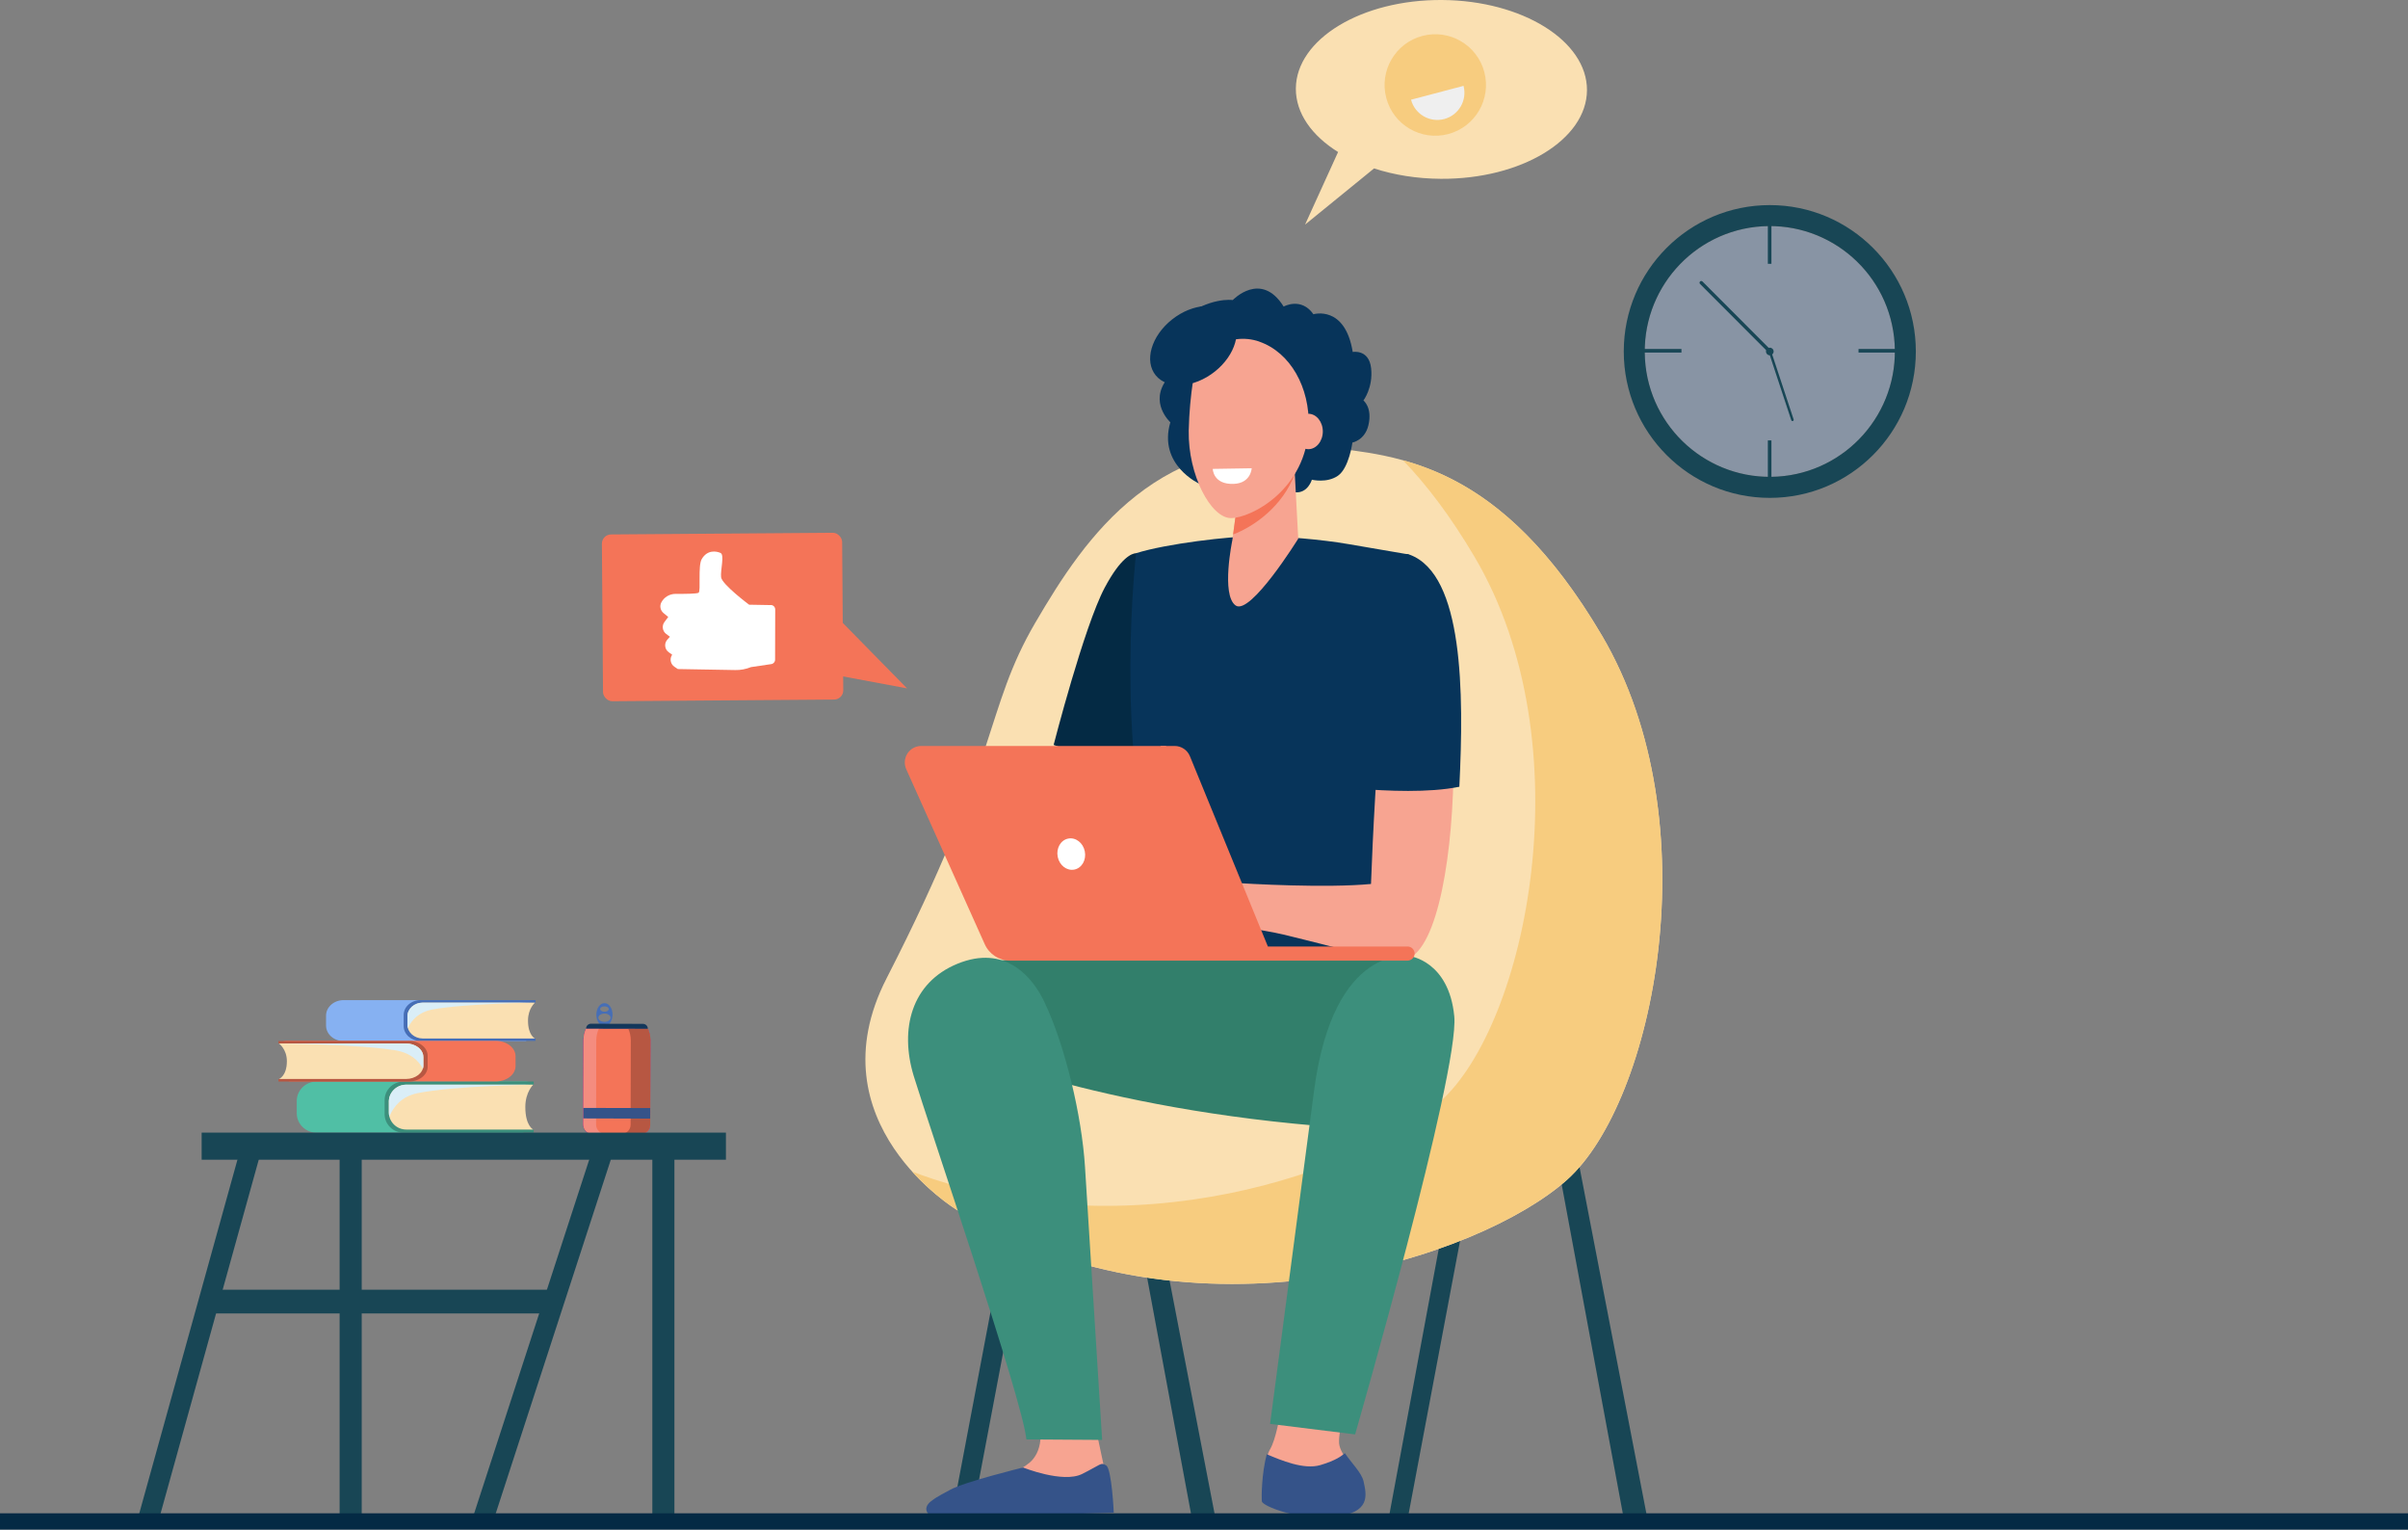 <?xml version="1.0" encoding="UTF-8"?> <svg xmlns="http://www.w3.org/2000/svg" viewBox="0 0 384.86 244.4"><rect x="0" y="0" width="384.86" height="244.4" fill="#808080" stroke="none"/><defs><style> .cls-1 { fill: #f48c7f; } .cls-2 { fill: #f7a491; } .cls-3 { fill: #fff; } .cls-4 { fill: #13375b; } .cls-5 { fill: #b75742; } .cls-6 { fill: #7f1ca0; } .cls-7 { isolation: isolate; } .cls-8 { fill: #50bfa5; } .cls-9 { fill: #86b1f2; } .cls-10 { fill: #355389; } .cls-11 { fill: #fae0b2; } .cls-12 { fill: #466eb6; } .cls-13 { fill: #f7cc7f; } .cls-14 { fill: #f47458; } .cls-15 { fill: #f79c8d; } .cls-16 { fill: #efefef; } .cls-17 { fill: #9bc1f9; opacity: .3; } .cls-18 { fill: #daeef7; mix-blend-mode: multiply; } .cls-19 { fill: #3c8f7c; } .cls-20 { fill: #184655; } .cls-21 { fill: #042a44; } .cls-22 { fill: #07345a; } .cls-23 { fill: #327f6b; } </style></defs><g class="cls-7"><g id="Layer_2" data-name="Layer 2"><g id="Layer_1-2" data-name="Layer 1"><g><path class="cls-12" d="M96.61,160.28c-.71,0-1.29,.82-1.3,1.84,0,1.02,.57,1.84,1.29,1.84s1.29-.82,1.3-1.84c0-1.02-.57-1.84-1.29-1.84Zm0,.52c.38,0,.69,.19,.69,.43,0,.24-.31,.43-.69,.42-.38,0-.69-.19-.69-.43,0-.24,.31-.43,.69-.42Zm0,2.47c-.54,0-.98-.3-.98-.66,0-.36,.44-.66,.98-.66,.54,0,.98,.3,.98,.66,0,.36-.44,.66-.98,.66Z"></path><path class="cls-6" d="M93.67,164.35c-.27,.59-.41,1.22-.42,1.87l-.03,13.48c0,.81,.66,1.48,1.49,1.48l7.71,.02c.82,0,1.49-.66,1.49-1.47l.03-13.48c0-.64-.14-1.28-.41-1.87l-9.87-.02Z"></path><path class="cls-6" d="M93.67,164.35c-.27,.59-.41,1.22-.42,1.87l-.03,13.48c0,.81,.66,1.48,1.49,1.48l7.71,.02c.82,0,1.49-.66,1.49-1.47l.03-13.48c0-.64-.14-1.28-.41-1.87l-9.87-.02Z"></path><path class="cls-14" d="M103.95,166.24l-.03,13.48c0,.81-.67,1.47-1.49,1.47l-7.71-.02c-.82,0-1.49-.66-1.49-1.48l.03-13.48c0-.64,.14-1.28,.41-1.86l9.87,.02c.27,.59,.41,1.22,.41,1.87Z"></path><path class="cls-1" d="M95.27,179.7l.03-13.48c0-.64,.14-1.28,.42-1.87h-2.04c-.27,.58-.41,1.22-.42,1.86l-.03,13.48c0,.81,.66,1.48,1.49,1.48h2.04c-.82,0-1.49-.66-1.49-1.47Z"></path><path class="cls-5" d="M103.95,166.24l-.03,13.48c0,.81-.67,1.47-1.49,1.47h-3.15c.83,0,1.51-.66,1.51-1.48l.03-13.48c0-.64-.14-1.28-.41-1.87h3.14c.27,.59,.41,1.23,.41,1.87Z"></path><path class="cls-4" d="M103.54,164.37l-9.87-.02h0c0-.43,.35-.78,.79-.78l8.29,.02c.44,0,.79,.35,.79,.78h0Z"></path><rect class="cls-10" x="97.74" y="172.54" width="1.68" height="10.69" transform="translate(-79.55 276.02) rotate(-89.86)"></rect><path class="cls-9" d="M83.96,160.01h1.18c-.19-.13-.43-.21-.7-.21h-29.53c-1.54,0-2.8,1.11-2.8,2.48v1.58c0,1.37,1.25,2.48,2.8,2.48h29.2s-.15-6.32-.15-6.32Z"></path><path class="cls-12" d="M67.2,159.8c-1.48,0-2.68,1.06-2.68,2.37v1.78c0,1.31,1.2,2.37,2.68,2.37h18.38v-.4h-.08l-4.67-.39-.94-3.28s1.82-1.82,1.94-1.86c.12-.05,3.68-.19,3.68-.19h.08v-.4h-18.38Z"></path><path class="cls-11" d="M84.39,163.05c0-1.92,1.12-2.85,1.12-2.85h-17.93c-1.36,0-2.46,.98-2.46,2.18v1.37c0,1.2,1.1,2.18,2.46,2.18h17.93s-1.12-.46-1.12-2.87Z"></path><path class="cls-18" d="M65.12,162.38v1.37c0,.18,.03,.35,.07,.52,.6-1.31,1.76-2.58,3.97-2.98,5.15-.95,16.35-1.09,16.35-1.09h-17.93c-1.36,0-2.46,.98-2.46,2.18Z"></path><path class="cls-8" d="M83.48,173.07h1.33c-.22-.17-.49-.26-.79-.26H50.6c-1.75,0-3.17,1.39-3.17,3.1v1.97c0,1.71,1.42,3.1,3.17,3.1h33.05s-.17-7.92-.17-7.92Z"></path><path class="cls-19" d="M64.5,172.81c-1.67,0-3.03,1.33-3.03,2.97v2.23c0,1.64,1.36,2.97,3.03,2.97h20.8v-.5h-.09l-5.29-.49-1.07-4.11s2.06-2.27,2.2-2.33c.13-.06,4.16-.24,4.16-.24h.09v-.5h-20.8Z"></path><path class="cls-11" d="M83.96,176.88c0-2.4,1.27-3.57,1.27-3.57h-20.3c-1.54,0-2.78,1.22-2.78,2.73v1.71c0,1.51,1.25,2.73,2.78,2.73h20.3s-1.27-.57-1.27-3.6Z"></path><path class="cls-18" d="M62.15,176.04v1.71c0,.23,.03,.44,.08,.65,.68-1.64,2-3.22,4.49-3.73,5.83-1.19,18.5-1.36,18.5-1.36h-20.3c-1.54,0-2.78,1.22-2.78,2.73Z"></path><path class="cls-14" d="M46.34,166.52h-1.33c.22-.13,.49-.21,.79-.21h33.43c1.75,0,3.17,1.1,3.17,2.46v1.56c0,1.36-1.42,2.46-3.17,2.46H46.16s.17-6.28,.17-6.28Z"></path><path class="cls-5" d="M65.32,166.32c1.67,0,3.03,1.05,3.03,2.36v1.77c0,1.3-1.36,2.36-3.03,2.36h-20.81v-.4h.09l5.29-.39,1.07-3.26s-2.06-1.8-2.2-1.85c-.13-.05-4.16-.19-4.16-.19h-.09v-.39h20.81Z"></path><path class="cls-11" d="M45.85,169.55c0-1.91-1.27-2.83-1.27-2.83h20.3c1.54,0,2.78,.97,2.78,2.16v1.36c0,1.19-1.25,2.16-2.78,2.16h-20.3s1.27-.45,1.27-2.86Z"></path><path class="cls-18" d="M67.67,168.88v1.36c0,.18-.03,.35-.08,.52-.68-1.3-2-2.56-4.5-2.96-5.83-.94-18.51-1.08-18.51-1.08h20.3c1.54,0,2.78,.97,2.78,2.16Z"></path><rect class="cls-20" x="159.09" y="169.07" width="3.19" height="73.1" transform="translate(41.1 -26.33) rotate(10.73)"></rect><polygon class="cls-20" points="259.43 242.16 263.2 242.16 249.15 169.4 246.02 170 259.43 242.16"></polygon><polygon class="cls-20" points="190.41 242.16 194.18 242.16 180.13 169.4 176.99 170 190.41 242.16"></polygon><polygon class="cls-20" points="225.08 242.16 222.02 242.2 235.49 169.73 238.62 170.32 225.08 242.16"></polygon><path class="cls-11" d="M211.41,71.42c12.41,1.33,28.47,2.73,44.6,30.1,17.62,29.91,8.35,74.58-5.56,87-13.91,12.41-59.34,27.74-97.53,4.8,0,0-23.06-13.91-11.23-36.99,18.21-35.52,15.64-42.92,23.78-56.84s19.59-30.88,45.94-28.06Z"></path><path class="cls-13" d="M256.01,101.51c-11.01-18.68-21.98-25.26-31.79-27.98,3.79,3.93,7.64,8.98,11.49,15.51,17.62,29.91,8.35,74.58-5.56,87-12.34,11.01-49.46,24.31-84.34,11.17,3.59,3.97,7.11,6.09,7.11,6.09,38.19,22.95,83.62,7.62,97.53-4.8,13.91-12.41,23.19-57.09,5.56-87Z"></path><path class="cls-11" d="M230.46,0c-12.85-.08-23.3,6.26-23.35,14.15-.02,3.95,2.56,7.53,6.75,10.14l-5.28,11.6,11.03-8.98c3.19,1.04,6.83,1.64,10.68,1.66,12.85,.08,23.3-6.26,23.35-14.15C253.68,6.54,243.3,.08,230.46,0Z"></path><path class="cls-13" d="M221.56,15.65c1.14,4.33,5.58,6.91,9.9,5.77,4.33-1.14,6.91-5.58,5.77-9.91-1.14-4.33-5.58-6.91-9.9-5.77-4.33,1.14-6.91,5.58-5.77,9.91Z"></path><path class="cls-16" d="M233.91,13.72c.61,2.31-.77,4.69-3.09,5.3-2.31,.61-4.69-.77-5.3-3.09l8.38-2.21Z"></path><rect class="cls-14" x="96.29" y="85.26" width="38.4" height="26.65" rx="1.47" ry="1.47" transform="translate(-.74 .87) rotate(-.43)"></rect><polygon class="cls-14" points="133.51 98.32 144.97 109.99 130.84 107.35 133.51 98.32"></polygon><path class="cls-3" d="M123.18,96.68l-3.45-.06s-4.34-3.24-4.48-4.39c-.13-1.15,.58-3.57-.09-3.88-.67-.3-2.1-.55-3,.97-.65,1.1-.11,5.12-.51,5.39-.25,.17-2.23,.19-3.68,.18-.95,0-1.83,.52-2.27,1.36h0c-.3,.57-.16,1.27,.33,1.69l.77,.64-.6,.8c-.45,.6-.33,1.45,.26,1.9l.61,.46-.42,.47c-.54,.61-.42,1.55,.24,2.01l.54,.38-.08,.15c-.34,.62-.14,1.4,.45,1.79l.54,.36,9.18,.16c.86,.02,1.71-.15,2.51-.47l3.24-.48c.35-.05,.61-.35,.61-.7l.02-8.03c0-.39-.31-.71-.7-.71Z"></path><polygon class="cls-15" points="171.56 116.87 168.37 126.44 178.09 122.62 171.56 116.87"></polygon><path class="cls-21" d="M181.58,88.39c-.65,.03-2.42,.62-5.02,5.51-3.32,6.25-8.16,25.12-8.16,25.12l14.47,5.37,1.86-3.94,3.06-30.32s-6.03-1.74-6.2-1.74Z"></path><path class="cls-22" d="M200.71,85.67c-4.14,0-14.38,1.21-19.13,2.72,0,0-3.49,29.9,3.14,52.62,1.48,5.09-1.23,21.08-1.23,21.08l42.88-.56s-5.08-38.68-3.17-44.92c1.91-6.25,1.96-28.02,1.96-28.02,0,0-.29-.05-9.63-1.65-4.36-.75-10.41-1.27-14.82-1.27Z"></path><path class="cls-2" d="M205.7,217.6s-.95,10.91-2.69,13.93c-1.74,3.02,.09,8.16,.18,8.86,.09,.71,3.67,1.71,9.36,1.11,5.69-.6,5.6-1.91,5.14-4.03-.46-2.11-3.49-4.83-3.67-6.85-.18-2.01,1.74-9.27,1.74-9.27l-10.07-3.76Z"></path><path class="cls-23" d="M188.33,153.1s-29.6-1.64-36.21,2.35c-6.61,3.99,1.2,12.18,1.2,12.18,0,0,24.1,10.44,64.44,12.76,9.55,.55,10.38-24.82,8.59-26.92-1.79-2.1-38.01-.37-38.01-.37Z"></path><path class="cls-10" d="M213.27,242.35c5.86-.62,5.14-3.49,4.66-5.67-.3-1.36-1.98-2.97-2.98-4.49-.52,.42-1.38,1.15-3.92,1.9-2.64,.78-6.27-.76-8.57-1.73-.82,3.05-.86,6.94-.78,7.53,.09,.73,5.73,3.08,11.59,2.45Z"></path><path class="cls-19" d="M210.03,174.2c-1.18,8.92-7.04,53.31-7.04,53.31l13.59,1.68s16.71-57.94,15.85-66.81c-.86-8.86-7.11-9.61-7.11-9.61,0,0-12.16-2.18-15.29,21.43Z"></path><path class="cls-22" d="M197.02,47.95s4.51-4.76,8.14,1.03c0,0,2.8-1.57,4.76,1.23,0,0,5.05-1.52,6.28,6.03,0,0,2.6-.49,2.94,2.6,.34,3.09-1.23,5.15-1.23,5.15,0,0,1.46,1.1,.8,3.94-.56,2.42-2.56,2.78-2.56,2.78,0,0-.54,4.07-2.31,5.3-1.77,1.23-4.17,.64-4.17,.64,0,0-.64,2.21-2.7,2.01-2.06-.2-4.61-2.16-6.92-1.28-2.31,.88-8.29-.05-8.29-.05,0,0-6.72-2.99-4.71-9.86,0,0-3.53-3.19-.44-7.02,0,0-2.26-5.99,2.21-9.52,4.46-3.53,8.19-2.99,8.19-2.99Z"></path><path class="cls-2" d="M197.78,80.26l-.82,6.06s-1.83,8.73,.52,10.42c2.35,1.68,10.01-10.67,10.01-10.67l-.81-15.36-8.91,9.55Z"></path><path class="cls-14" d="M206.95,75.69c-1.94,5.24-6.58,8.46-9.87,9.71l.69-5.14,8.91-9.55,.26,4.98Z"></path><path class="cls-2" d="M201.25,54.57c-4.78-1.64-9.87,1.53-10.6,6.46-.32,2.14-.6,4.83-.66,7.78-.13,7.08,3.54,13.97,6.75,13.97s12.1-4.58,12.42-14.63c.2-6.21-2.9-11.84-7.91-13.57Z"></path><path class="cls-2" d="M206.8,68.94c0,1.56,1.04,2.83,2.31,2.83s2.31-1.27,2.31-2.83-1.04-2.83-2.31-2.83-2.31,1.27-2.31,2.83Z"></path><path class="cls-22" d="M187.32,51.05c-3.32,2.63-4.48,6.63-2.6,8.93,1.89,2.3,6.11,2.03,9.43-.6,3.32-2.63,4.48-6.63,2.6-8.93-1.89-2.3-6.11-2.03-9.43,.6Z"></path><path class="cls-2" d="M225.63,91.92c-4.01-1.5-5.97,34.5-6.51,49.32-7.1,.68-19.47,0-22.55-.23-1.45-.11-4.79-1.33-6.23-1.52-1.48-.19-2.82-.29-3.54-.17-.27,.05-7.67,3.06-8.3,3.72-.79,.82-2.91,2.89-2.55,3.78,.36,.89,4.08-2.49,4.08-2.49l1.82-1.02c-2.27,2.21-6.59,5.11-5.96,6.17,.61,1.03,4.5-1.92,7.28-3.93-2.38,2.14-5.34,5.98-4.66,6.58,.61,.54,3.98-3.91,7.58-5.19,1.33-.47,2.66,.84,3.71,1,.77,.12,1.96,.36,2.72,.15l3.9-1.1c1.33,.12,1.36,.9,2.7,1.19,1.56,.33,4.11,.68,6.09,1.16,11.41,2.78,15.22,4.07,18.71,4.07,10.58,0,11.2-57.96,1.72-61.5Z"></path><path class="cls-22" d="M233.24,125.72c.75-15.18,.64-33.88-7.9-37.08-3.37-1.26-9.31,6.31-8.24,37.38,4.56,.37,11.25,.68,16.13-.31Z"></path><polygon class="cls-15" points="185.48 119.19 186.35 119.19 199.43 151.23 198.53 151.1 185.48 119.19"></polygon><path class="cls-2" d="M165.98,226.93s1.19,3.79-.94,6.29c-2.12,2.5-10.94,4.96-12.1,6.32-1.16,1.36-1.07,2.51-1.07,2.51l24.75-.68-.27-7.45-1.14-5.35-9.24-1.64Z"></path><path class="cls-10" d="M163.5,234.47s6.36,2.56,9.43,1.05c3.07-1.52,2.98-1.94,3.87-1.37,.89,.57,1.21,7.55,1.21,7.55l-27.84,.82c-1.94-.04-2.92-1.47-1.34-2.68,1.08-.83,2.33-1.39,3.03-1.8,2.18-1.24,11.63-3.56,11.63-3.56Z"></path><path class="cls-19" d="M166.92,160.09c-1.91-4.01-6.26-9.24-13.92-6.09-7.3,3-9.26,10.38-6.96,17.93,2.3,7.55,17.47,51.95,18,58.06l12.11,.08s-2.2-35.16-2.74-43.65c-.52-8.18-3.18-19.38-6.49-26.32Z"></path><path class="cls-14" d="M147.26,119.19h40.48c1.07,0,2.04,.65,2.44,1.64l12.46,30.4h22.32c.62,0,1.13,.51,1.13,1.13h0c0,.62-.51,1.13-1.13,1.13h-63.52c-1.75,0-3.33-1.02-4.05-2.62l-12.55-27.96c-.78-1.75,.49-3.72,2.41-3.72Z"></path><path class="cls-3" d="M169.05,136.9c.27,1.37,1.46,2.28,2.66,2.04,1.2-.24,1.94-1.54,1.67-2.91-.27-1.37-1.46-2.28-2.66-2.04-1.2,.24-1.94,1.54-1.67,2.91Z"></path><ellipse class="cls-17" cx="282.86" cy="56.16" rx="19.99" ry="20.03"></ellipse><rect class="cls-20" x="264.77" y="52.37" width=".57" height="7.37" transform="translate(209 321.1) rotate(-90)"></rect><rect class="cls-20" x="300.44" y="52.37" width=".57" height="7.37" transform="translate(244.67 356.77) rotate(-90)"></rect><rect class="cls-20" x="282.55" y="34.77" width=".57" height="7.38"></rect><rect class="cls-20" x="282.55" y="70.37" width=".57" height="7.38"></rect><path class="cls-20" d="M283.47,56.16c0,.34-.27,.61-.61,.61s-.61-.27-.61-.61,.27-.61,.61-.61,.61,.27,.61,.61Z"></path><path class="cls-20" d="M282.86,56.43c-.07,0-.14-.03-.19-.08l-10.96-10.98c-.11-.11-.11-.28,0-.39,.11-.11,.28-.11,.39,0l10.96,10.98c.11,.11,.11,.28,0,.39-.05,.05-.12,.08-.19,.08Z"></path><path class="cls-20" d="M286.39,67.26s-.08-.06-.1-.12l-3.54-10.72c-.03-.1,.02-.22,.13-.25,.1-.03,.22,.02,.25,.13l3.54,10.72c.03,.1-.02,.22-.13,.25-.05,.02-.11,.01-.15-.01Z"></path><rect class="cls-20" x="32.23" y="180.97" width="83.79" height="4.33"></rect><rect class="cls-20" x="33.75" y="206.07" width="54.78" height="3.79"></rect><rect class="cls-20" x="104.26" y="183.13" width="3.53" height="59.02"></rect><rect class="cls-20" x="54.28" y="183.13" width="3.53" height="59.02"></rect><polygon class="cls-20" points="79.12 242.16 98.16 183.64 95.04 182.62 75.67 242.16 79.12 242.16"></polygon><polygon class="cls-20" points="25.57 242.16 41.85 183.51 38.69 182.63 22.16 242.16 25.57 242.16"></polygon><path class="cls-20" d="M282.86,32.77c-12.89,0-23.34,10.47-23.34,23.39s10.45,23.39,23.34,23.39,23.34-10.47,23.34-23.39-10.45-23.39-23.34-23.39Zm1.25,43.38c-11.02,.69-20.51-7.7-21.2-18.74-.69-11.04,7.68-20.55,18.7-21.25,11.02-.69,20.51,7.7,21.2,18.74,.69,11.04-7.68,20.55-18.7,21.25Z"></path><rect class="cls-21" y="241.79" width="384.86" height="2.61"></rect><path class="cls-3" d="M193.83,74.92l6.22-.1s-.1,2.37-2.84,2.49c-3.34,.15-3.38-2.39-3.38-2.39Z"></path></g></g></g></g></svg> 